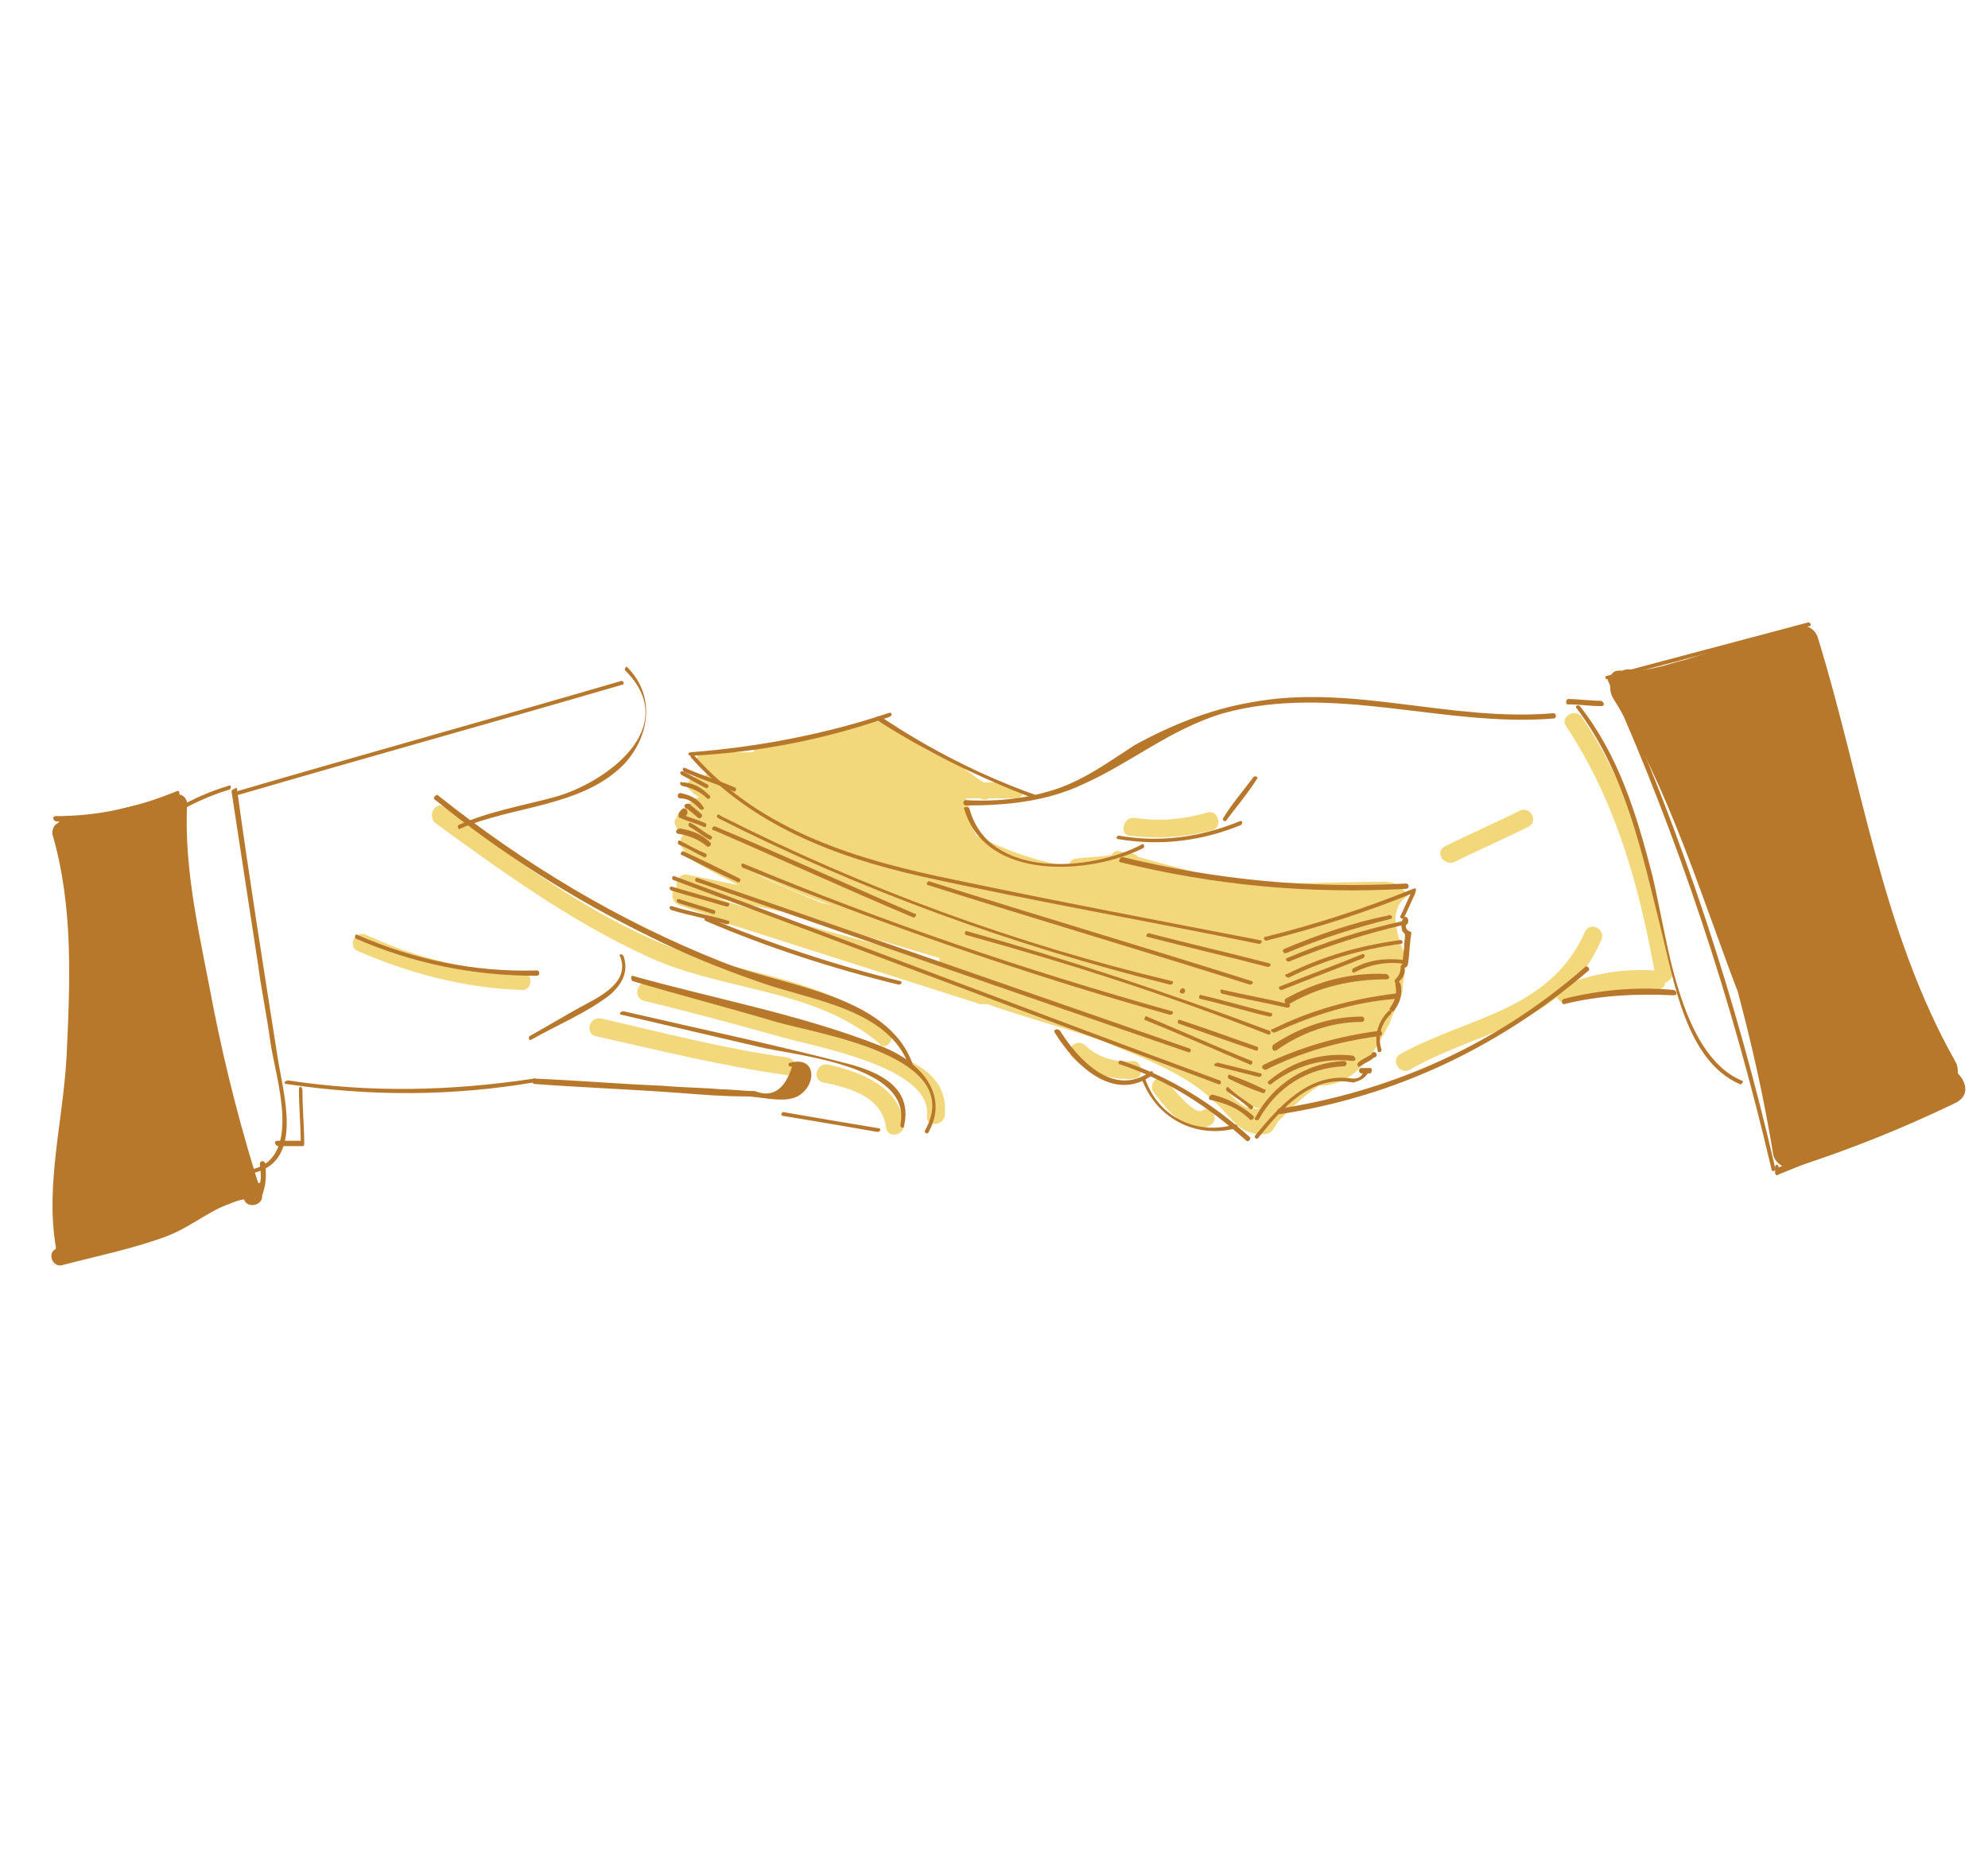 <?xml version="1.0" encoding="UTF-8"?>
<svg width="115px" height="108px" viewBox="0 0 115 108" version="1.1" xmlns="http://www.w3.org/2000/svg" xmlns:xlink="http://www.w3.org/1999/xlink">
    <title>HASSLEFREE</title>
    <g id="Home-About-&amp;-other" stroke="none" stroke-width="1" fill="none" fill-rule="evenodd">
        <g id="HASSLEFREE">
            <g transform="translate(2, 35)" fill-rule="nonzero">
                <path d="M78.718,18.268 C78.718,17.653 78.924,17.139 79.437,16.832 C79.232,16.421 78.821,16.011 78.103,16.011 C75.229,16.011 72.355,16.216 69.482,16.011 C67.634,15.6 65.684,15.087 63.837,14.574 C63.734,14.471 63.632,14.368 63.426,14.368 C63.324,14.368 63.221,14.368 63.221,14.368 C63.118,14.368 62.913,14.266 62.811,14.266 C62.605,14.163 62.4,14.266 62.297,14.471 C61.579,14.574 60.963,14.574 60.245,14.676 C60.039,14.676 59.834,14.882 59.834,15.087 C59.629,15.087 59.424,14.984 59.116,14.984 C57.474,14.676 55.934,14.061 54.497,13.342 C54.292,13.034 54.189,12.726 54.189,12.418 C54.087,12.008 54.087,11.597 53.882,11.187 C54.189,11.187 54.395,11.187 54.703,11.187 C54.703,11.187 54.703,11.187 54.703,11.187 C54.908,11.289 55.011,11.289 55.216,11.187 C55.729,11.187 56.242,11.187 56.755,11.187 C57.063,11.187 57.166,10.982 57.268,10.776 C56.755,10.674 56.447,10.468 56.037,10.263 C55.626,10.263 55.318,10.263 54.908,10.263 C54.395,9.955 53.882,9.545 53.368,9.134 C53.368,9.134 53.368,9.032 53.266,9.032 C51.932,8.724 50.7,7.903 49.776,6.979 C49.468,6.876 49.263,6.774 48.955,6.774 C48.237,6.568 47.211,6.979 46.389,7.184 C44.953,7.492 43.413,7.8 41.976,8.108 C41.771,8.108 41.668,8.313 41.566,8.518 C40.95,8.518 40.334,8.518 39.718,8.518 C39.513,8.416 39.411,8.416 39.205,8.518 C39.103,8.518 38.897,8.518 38.795,8.518 C38.179,8.416 38.179,9.339 38.692,9.545 C38.795,9.545 38.897,9.647 39,9.647 C38.897,9.75 38.692,9.955 38.692,10.058 C38.692,10.058 38.589,10.058 38.589,9.955 C38.076,9.75 37.461,10.366 37.974,10.776 C37.974,10.776 38.076,10.776 38.076,10.879 C38.076,10.879 38.076,10.879 38.076,10.879 C38.076,10.879 38.076,10.879 38.076,10.879 C38.179,10.982 38.282,10.982 38.384,11.084 C38.384,11.084 38.384,11.187 38.384,11.187 C38.076,11.084 37.768,11.495 37.871,11.803 C37.768,11.803 37.768,11.803 37.666,11.803 C37.461,11.803 37.255,12.008 37.153,12.213 C37.153,12.316 37.153,12.316 37.05,12.418 C36.947,12.624 37.153,12.932 37.255,13.034 C37.255,13.034 37.358,13.137 37.358,13.137 C37.563,13.239 37.768,13.239 37.974,13.034 C38.076,13.239 38.179,13.342 38.282,13.547 C38.384,13.65 38.487,13.65 38.589,13.753 C38.487,13.342 38.179,13.342 37.974,13.239 C37.358,13.034 37.153,13.855 37.563,14.163 C37.563,14.266 37.666,14.471 37.768,14.574 C38.692,15.189 39.718,15.703 40.745,16.216 C39.718,16.011 38.795,15.805 37.768,15.6 C37.358,15.497 37.05,16.011 37.153,16.318 C36.845,16.421 36.742,17.139 37.255,17.345 C38.076,17.653 39,17.961 39.924,18.268 C40.026,18.371 40.026,18.474 40.232,18.474 C45.055,20.013 49.879,21.553 54.703,23.092 C54.908,23.092 55.011,23.092 55.113,23.092 C57.166,23.811 59.424,24.426 61.579,25.145 C62.811,25.658 64.145,26.171 65.376,26.787 C66.403,27.3 67.429,27.916 68.25,28.737 C68.866,29.25 69.379,30.071 69.995,30.379 C70.405,30.584 70.816,30.687 71.329,30.584 C71.637,30.482 71.739,30.174 71.945,29.866 C72.766,29.045 73.484,28.326 74.305,27.813 C76.255,27.813 77.384,26.171 78.308,24.324 C78.308,24.324 78.411,24.221 78.411,24.118 C78.616,23.503 78.924,22.989 79.129,22.374 C79.129,21.758 79.334,21.039 79.334,20.321 C79.334,20.218 79.232,20.218 79.232,20.116 C78.924,19.5 78.821,18.884 78.718,18.268 Z M42.079,15.703 C42.079,15.703 42.079,15.703 42.079,15.703 C43.413,16.318 44.747,16.934 46.082,17.345 C45.876,17.345 45.774,17.242 45.568,17.242 C44.234,16.729 42.9,16.113 41.566,15.497 C41.771,15.6 41.874,15.6 42.079,15.703 Z M52.342,20.629 C48.032,19.397 43.618,18.371 39.411,16.934 C41.361,17.345 43.311,17.755 45.261,18.166 C47.621,19.089 49.982,19.705 52.342,20.424 C52.342,20.526 52.342,20.629 52.342,20.629 Z M70.097,29.045 C69.789,28.942 69.379,28.532 69.071,28.224 C69.379,28.429 69.789,28.634 70.097,28.839 C70.405,29.045 70.611,29.045 70.918,29.147 C70.611,29.147 70.405,29.147 70.097,29.045 Z" id="Shape" fill="#F2D77B"></path>
                <path d="M49.468,24.632 C45.774,21.553 41.155,21.45 36.845,19.808 C32.124,17.961 27.711,14.676 23.708,11.7 C23.195,11.289 22.682,12.213 23.195,12.624 C26.992,15.395 30.995,18.268 35.203,20.218 C39.616,22.374 44.953,22.066 48.853,25.35 C49.161,25.863 49.879,25.145 49.468,24.632 Z" id="Path" fill="#F2D77B"></path>
                <path d="M47.826,25.35 C43.721,24.118 39.616,22.887 35.511,21.861 C34.895,21.655 34.587,22.682 35.203,22.887 C37.768,23.503 40.437,24.221 43.003,24.939 C45.055,25.555 51.932,26.684 51.624,29.558 C51.521,30.174 52.547,30.174 52.65,29.558 C52.958,26.787 49.982,26.068 47.826,25.35 Z" id="Path" fill="#F2D77B"></path>
                <path d="M43.516,26.171 C39.821,25.658 36.332,24.734 32.739,23.913 C32.124,23.811 31.816,24.734 32.432,24.939 C36.126,25.761 39.821,26.684 43.516,27.197 C44.234,27.3 44.234,26.274 43.516,26.171 Z" id="Path" fill="#F2D77B"></path>
                <path d="M45.876,26.582 C45.261,26.479 44.953,27.403 45.568,27.608 C47.108,27.916 49.058,28.429 49.263,30.276 C49.366,30.892 50.392,30.687 50.289,29.968 C49.982,27.813 47.724,26.992 45.876,26.582 Z" id="Path" fill="#F2D77B"></path>
                <path d="M28.224,21.245 C25.042,21.142 22.066,20.424 19.192,19.089 C18.576,18.782 18.063,19.705 18.679,20.013 C21.758,21.347 24.939,22.168 28.224,22.271 C28.839,22.271 28.839,21.245 28.224,21.245 Z" id="Path" fill="#F2D77B"></path>
                <path d="M63.529,26.376 C62.503,26.479 61.476,26.171 60.758,25.453 C60.245,25.042 59.526,25.761 60.039,26.171 C60.963,27.095 62.297,27.505 63.632,27.403 C64.145,27.403 64.145,26.376 63.529,26.376 Z" id="Path" fill="#F2D77B"></path>
                <path d="M67.532,29.25 C67.121,29.558 65.684,27.813 65.479,27.505 C65.068,26.992 64.35,27.711 64.761,28.224 C65.376,29.045 66.813,30.892 68.045,30.071 C68.558,29.763 68.045,28.942 67.532,29.25 Z" id="Path" fill="#F2D77B"></path>
                <path d="M89.495,6.466 C89.084,5.953 88.263,6.466 88.571,6.979 C91.445,11.289 92.779,16.113 93.703,21.142 C92.163,21.039 90.624,21.245 89.084,21.758 C89.7,21.142 90.213,20.321 90.624,19.397 C90.932,18.782 90.008,18.268 89.7,18.884 C87.647,23.503 82.926,23.811 79.026,25.966 C78.411,26.274 78.924,27.197 79.539,26.889 C82.413,25.247 85.697,24.632 88.058,22.682 C88.161,22.887 88.366,23.092 88.674,22.989 C90.316,22.476 92.061,22.168 93.805,22.271 C94.113,22.271 94.318,22.066 94.318,21.861 C94.524,21.758 94.832,21.553 94.729,21.245 C93.805,15.908 92.471,10.879 89.495,6.466 Z" id="Path" fill="#F2D77B"></path>
                <path d="M67.839,12.008 C66.403,12.418 65.068,12.521 63.632,12.316 C63.016,12.213 62.708,13.239 63.324,13.342 C64.966,13.547 66.505,13.445 68.147,13.034 C68.763,12.829 68.455,11.803 67.839,12.008 Z" id="Path" fill="#F2D77B"></path>
                <path d="M85.903,11.905 C84.466,12.624 83.029,13.239 81.592,13.958 C80.976,14.266 81.489,15.087 82.105,14.882 C83.542,14.163 84.979,13.547 86.416,12.829 C87.032,12.521 86.518,11.597 85.903,11.905 Z" id="Path" fill="#F2D77B"></path>
                <path d="M11.803,10.982 C19.192,8.826 26.582,6.774 33.971,4.618 C34.176,4.618 34.074,4.311 33.868,4.413 C26.479,6.568 19.089,8.621 11.7,10.776 C11.597,10.776 11.7,10.982 11.803,10.982 L11.803,10.982 Z" id="Path" fill="#B7782B"></path>
                <path d="M34.176,3.797 C37.461,7.082 33.047,10.263 30.174,11.084 C28.326,11.597 26.376,11.905 24.529,12.726 C24.426,12.829 24.529,13.034 24.632,12.932 C27.711,11.597 31.611,11.7 34.074,9.237 C35.613,7.595 35.921,5.234 34.279,3.592 C34.279,3.489 34.074,3.695 34.176,3.797 L34.176,3.797 Z" id="Path" fill="#B7782B"></path>
                <path d="M23.195,11.289 C26.992,14.368 31.2,17.037 35.613,19.192 C37.666,20.218 39.718,21.039 41.771,21.758 C44.85,22.887 49.366,23.297 50.597,26.684 C50.7,26.889 50.905,26.787 50.803,26.582 C49.366,22.476 43.208,22.066 39.718,20.629 C33.766,18.268 28.326,14.984 23.297,10.982 C23.195,10.982 22.989,11.187 23.195,11.289 L23.195,11.289 Z" id="Path" fill="#B7782B"></path>
                <path d="M33.868,20.321 C34.484,21.861 32.637,22.682 31.508,23.297 C30.584,23.811 29.558,24.426 28.634,24.939 C28.532,25.042 28.634,25.247 28.737,25.145 C30.174,24.324 31.918,23.605 33.253,22.579 C33.971,21.963 34.382,21.245 34.074,20.321 C33.971,20.116 33.766,20.218 33.868,20.321 L33.868,20.321 Z" id="Path" fill="#B7782B"></path>
                <path d="M34.587,21.758 C37.358,22.579 40.129,23.297 42.9,24.118 C45.363,24.837 53.882,26.068 51.521,30.379 C51.418,30.482 51.624,30.687 51.726,30.482 C52.958,28.224 51.111,26.376 49.058,25.555 C44.439,23.708 39.308,22.784 34.587,21.45 C34.484,21.45 34.484,21.655 34.587,21.758 L34.587,21.758 Z" id="Path" fill="#B7782B"></path>
                <path d="M33.971,23.708 C36.639,24.324 39.205,24.939 41.874,25.555 C43.926,26.068 50.803,26.582 50.084,30.071 C50.084,30.276 50.289,30.276 50.289,30.174 C50.803,28.018 49.058,27.095 47.211,26.582 C42.9,25.453 38.487,24.529 34.074,23.503 C33.868,23.503 33.766,23.708 33.971,23.708 L33.971,23.708 Z" id="Path" fill="#B7782B"></path>
                <path d="M28.942,27.711 C31.713,27.916 34.484,28.018 37.255,28.224 C38.589,28.326 39.821,28.429 41.155,28.429 C41.976,28.429 43.311,28.839 44.132,28.429 C45.261,27.813 45.261,26.068 43.721,26.479 C43.516,26.479 43.618,26.787 43.824,26.684 C43.413,28.018 42.695,28.532 41.668,28.121 C41.053,28.121 40.334,28.018 39.718,28.018 C38.589,27.916 37.461,27.916 36.332,27.813 C33.868,27.711 31.405,27.505 29.045,27.403 C28.737,27.403 28.737,27.711 28.942,27.711 L28.942,27.711 Z" id="Path" fill="#B7782B"></path>
                <path d="M43.311,29.558 C45.158,29.866 47.005,30.174 48.75,30.482 C48.955,30.482 48.955,30.276 48.853,30.276 C47.005,29.968 45.158,29.661 43.413,29.353 C43.208,29.25 43.105,29.558 43.311,29.558 L43.311,29.558 Z" id="Path" fill="#B7782B"></path>
                <path d="M14.574,27.711 C19.397,28.429 24.118,28.429 28.942,27.608 C29.147,27.608 29.045,27.3 28.839,27.403 C24.118,28.121 19.397,28.224 14.676,27.505 C14.471,27.505 14.368,27.711 14.574,27.711 L14.574,27.711 Z" id="Path" fill="#B7782B"></path>
                <path d="M18.576,19.295 C21.861,20.732 25.35,21.45 29.045,21.45 C29.25,21.45 29.25,21.142 29.045,21.142 C25.453,21.245 21.963,20.526 18.679,19.089 C18.576,18.987 18.474,19.192 18.576,19.295 L18.576,19.295 Z" id="Path" fill="#B7782B"></path>
                <path d="M11.392,10.776 C11.905,14.163 12.418,17.447 12.932,20.834 C13.137,22.374 13.445,23.811 13.65,25.35 C13.958,27.403 15.497,31.918 12.624,32.637 C12.418,32.637 12.521,32.945 12.726,32.842 C15.6,32.124 14.368,28.224 14.061,26.171 C13.239,20.937 12.418,15.805 11.7,10.571 C11.7,10.571 11.392,10.674 11.392,10.776 L11.392,10.776 Z" id="Path" fill="#B7782B"></path>
                <path d="M15.292,28.018 C15.292,29.045 15.395,30.071 15.395,31.097 C15.395,31.097 15.497,30.995 15.497,30.995 C14.984,30.995 14.471,30.995 14.061,30.995 C13.855,30.995 13.855,31.2 14.061,31.303 C14.574,31.303 15.087,31.303 15.497,31.303 C15.6,31.303 15.6,31.2 15.6,31.2 C15.6,30.174 15.497,29.147 15.497,28.121 C15.497,27.813 15.292,27.813 15.292,28.018 L15.292,28.018 Z" id="Path" fill="#B7782B"></path>
                <path d="M11.187,10.468 C10.161,10.776 9.237,11.187 8.313,11.7 C8.211,11.803 8.313,12.008 8.416,11.905 C9.339,11.392 10.263,10.982 11.289,10.674 C11.392,10.571 11.392,10.366 11.187,10.468 L11.187,10.468 Z" id="Path" fill="#B7782B"></path>
                <path d="M8.416,11.187 C8.724,19.089 10.263,26.889 12.829,34.484 C12.829,34.587 13.034,34.587 13.034,34.484 C13.342,33.766 13.445,33.253 13.342,32.329 C13.342,32.124 13.034,32.124 13.034,32.329 C13.342,34.997 12.213,32.124 12.111,31.611 C11.803,30.687 11.597,29.763 11.289,28.839 C10.776,26.992 10.366,25.145 9.955,23.297 C9.237,19.397 8.826,15.292 8.621,11.187 C8.621,10.982 8.416,10.982 8.416,11.187 L8.416,11.187 Z" id="Path" fill="#B7782B"></path>
                <path d="M12.316,33.971 C9.134,35.305 5.85,36.434 2.463,37.255 C2.258,37.255 2.361,37.563 2.566,37.461 C5.953,36.537 9.237,35.511 12.418,34.176 C12.521,34.176 12.521,33.868 12.316,33.971 L12.316,33.971 Z" id="Path" fill="#B7782B"></path>
                <path d="M8.211,10.776 C5.953,11.7 3.695,12.213 1.232,12.213 C1.026,12.213 1.026,12.418 1.232,12.521 C3.695,12.521 6.055,12.111 8.313,11.084 C8.416,10.982 8.416,10.674 8.211,10.776 L8.211,10.776 Z" id="Path" fill="#B7782B"></path>
                <path d="M37.974,8.826 C41.463,12.726 46.287,14.574 51.316,15.703 C57.782,17.139 64.35,18.268 70.816,19.603 C71.021,19.603 71.021,19.397 70.918,19.397 C65.068,18.268 59.116,17.139 53.266,15.908 C47.724,14.779 42.079,13.137 38.179,8.724 C38.076,8.518 37.871,8.724 37.974,8.826 L37.974,8.826 Z" id="Path" fill="#B7782B"></path>
                <path d="M71.329,19.397 C74.203,18.679 77.076,17.755 79.847,16.626 C79.95,16.524 79.95,16.318 79.745,16.421 C76.974,17.55 74.1,18.474 71.226,19.192 C71.021,19.192 71.124,19.5 71.329,19.397 L71.329,19.397 Z" id="Path" fill="#B7782B"></path>
                <path d="M62.811,14.882 C68.25,16.216 73.689,16.729 79.334,16.421 C79.539,16.421 79.539,16.113 79.334,16.113 C73.792,16.421 68.353,15.908 62.913,14.574 C62.708,14.676 62.708,14.882 62.811,14.882 L62.811,14.882 Z" id="Path" fill="#B7782B"></path>
                <path d="M48.75,6.671 C51.624,8.518 54.6,9.955 57.782,11.187 C57.987,11.289 57.987,10.982 57.884,10.982 C54.703,9.853 51.726,8.313 48.955,6.466 C48.75,6.363 48.545,6.568 48.75,6.671 L48.75,6.671 Z" id="Path" fill="#B7782B"></path>
                <path d="M37.974,8.724 C41.874,8.518 45.671,7.8 49.468,6.466 C49.674,6.363 49.571,6.158 49.366,6.261 C45.671,7.492 41.874,8.211 37.974,8.518 C37.768,8.518 37.768,8.724 37.974,8.724 L37.974,8.724 Z" id="Path" fill="#B7782B"></path>
                <path d="M37.563,9.647 C38.487,10.058 39.513,10.366 40.437,10.776 C40.539,10.879 40.642,10.571 40.539,10.571 C39.616,10.161 38.589,9.853 37.666,9.442 C37.461,9.339 37.461,9.545 37.563,9.647 L37.563,9.647 Z" id="Path" fill="#B7782B"></path>
                <path d="M37.461,9.853 C37.871,10.058 38.384,10.366 38.795,10.571 C38.897,10.674 39.103,10.468 38.897,10.366 C38.487,10.161 37.974,9.853 37.563,9.647 C37.358,9.545 37.255,9.75 37.461,9.853 L37.461,9.853 Z" id="Path" fill="#B7782B"></path>
                <path d="M37.461,10.468 C37.974,10.571 38.487,10.776 38.897,11.187 C39,11.289 39.205,11.084 39,10.982 C38.589,10.571 38.076,10.263 37.461,10.263 C37.358,10.161 37.255,10.366 37.461,10.468 L37.461,10.468 Z" id="Path" fill="#B7782B"></path>
                <path d="M37.358,11.187 C37.871,11.187 38.179,11.495 38.487,11.803 C38.589,11.905 38.795,11.803 38.692,11.7 C38.384,11.187 37.871,10.982 37.358,10.879 C37.153,10.879 37.153,11.187 37.358,11.187 L37.358,11.187 Z" id="Path" fill="#B7782B"></path>
                <path d="M37.666,11.7 C37.871,11.905 38.179,12.111 38.384,12.316 C38.487,12.418 38.692,12.213 38.589,12.111 C38.384,11.905 38.076,11.7 37.871,11.495 C37.666,11.495 37.461,11.597 37.666,11.7 L37.666,11.7 Z" id="Path" fill="#B7782B"></path>
                <path d="M37.768,11.803 C37.974,11.803 37.974,11.495 37.768,11.495 C37.563,11.495 37.563,11.803 37.768,11.803 L37.768,11.803 Z" id="Path" fill="#B7782B"></path>
                <path d="M37.461,11.803 C37.358,11.905 37.255,12.008 37.255,12.111 C37.255,12.213 37.255,12.316 37.358,12.316 C37.768,12.521 38.282,12.624 38.692,12.829 C38.897,12.932 38.897,12.624 38.795,12.624 C38.384,12.418 37.871,12.316 37.461,12.111 C37.461,12.213 37.461,12.213 37.563,12.316 C37.666,12.213 37.768,12.111 37.768,12.008 C37.768,11.803 37.563,11.7 37.461,11.803 L37.461,11.803 Z" id="Path" fill="#B7782B"></path>
                <path d="M37.871,12.829 C38.282,13.034 38.589,13.342 39,13.547 C39.103,13.65 39.308,13.445 39.103,13.342 C38.692,13.137 38.384,12.829 37.974,12.624 C37.871,12.521 37.768,12.726 37.871,12.829 L37.871,12.829 Z" id="Path" fill="#B7782B"></path>
                <path d="M37.255,13.239 C37.871,13.342 38.384,13.547 38.897,13.958 C39,14.061 39.205,13.855 39.103,13.753 C38.589,13.239 37.974,13.034 37.358,12.932 C37.05,12.932 37.05,13.239 37.255,13.239 L37.255,13.239 Z" id="Path" fill="#B7782B"></path>
                <path d="M37.255,13.855 C37.768,14.061 38.282,14.368 38.692,14.574 C38.795,14.676 39,14.471 38.795,14.368 C38.282,14.163 37.768,13.855 37.358,13.65 C37.255,13.547 37.153,13.753 37.255,13.855 L37.255,13.855 Z" id="Path" fill="#B7782B"></path>
                <path d="M37.461,14.471 C38.487,14.984 39.513,15.497 40.642,16.011 C40.745,16.113 40.95,15.908 40.745,15.805 C39.718,15.292 38.692,14.779 37.563,14.266 C37.461,14.163 37.255,14.471 37.461,14.471 L37.461,14.471 Z" id="Path" fill="#B7782B"></path>
                <path d="M38.282,16.011 C47.724,19.295 57.166,22.579 66.711,25.863 C66.916,25.966 66.916,25.658 66.813,25.658 C57.371,22.374 47.929,19.089 38.384,15.805 C38.179,15.703 38.179,16.011 38.282,16.011 L38.282,16.011 Z" id="Path" fill="#B7782B"></path>
                <path d="M36.947,15.908 C47.416,19.808 57.987,23.811 68.455,27.711 C68.661,27.813 68.661,27.505 68.558,27.505 C57.987,23.605 47.518,19.603 37.05,15.703 C36.845,15.6 36.845,15.908 36.947,15.908 L36.947,15.908 Z" id="Path" fill="#B7782B"></path>
                <path d="M36.845,16.524 C37.871,16.832 39,17.139 40.026,17.447 C40.232,17.447 40.232,17.242 40.129,17.242 C39.103,16.934 37.974,16.626 36.947,16.318 C36.742,16.216 36.639,16.421 36.845,16.524 L36.845,16.524 Z" id="Path" fill="#B7782B"></path>
                <path d="M37.255,17.242 C37.871,17.447 38.589,17.653 39.205,17.858 C39.411,17.961 39.411,17.653 39.308,17.653 C38.692,17.447 37.974,17.242 37.358,17.037 C37.153,16.934 37.05,17.139 37.255,17.242 L37.255,17.242 Z" id="Path" fill="#B7782B"></path>
                <path d="M36.845,17.653 C37.871,17.961 39,18.166 40.026,18.474 C40.232,18.474 40.232,18.268 40.129,18.268 C39.103,17.961 37.974,17.755 36.947,17.447 C36.742,17.345 36.639,17.55 36.845,17.653 L36.845,17.653 Z" id="Path" fill="#B7782B"></path>
                <path d="M38.795,18.268 C42.387,19.808 46.184,21.039 49.982,21.963 C50.187,21.963 50.187,21.758 50.084,21.758 C46.287,20.834 42.592,19.603 38.897,18.063 C38.795,17.961 38.692,18.166 38.795,18.268 L38.795,18.268 Z" id="Path" fill="#B7782B"></path>
                <path d="M62.811,26.582 C65.582,27.505 67.942,29.045 70.097,30.995 C70.2,31.097 70.405,30.892 70.303,30.789 C68.147,28.839 65.684,27.3 62.913,26.376 C62.708,26.274 62.605,26.582 62.811,26.582 L62.811,26.582 Z" id="Path" fill="#B7782B"></path>
                <path d="M70.816,30.789 C72.15,29.147 73.792,27.197 76.153,27.608 C76.358,27.608 76.358,27.403 76.255,27.403 C73.792,26.992 72.047,28.942 70.611,30.687 C70.508,30.789 70.713,30.995 70.816,30.789 L70.816,30.789 Z" id="Path" fill="#B7782B"></path>
                <path d="M39.513,12.316 C47.826,16.524 56.653,19.705 65.684,21.963 C65.889,21.963 65.889,21.758 65.787,21.758 C56.755,19.603 48.032,16.421 39.718,12.213 C39.513,12.008 39.411,12.213 39.513,12.316 L39.513,12.316 Z" id="Path" fill="#B7782B"></path>
                <path d="M66.403,22.476 C66.608,22.476 66.608,22.168 66.403,22.168 C66.197,22.271 66.197,22.476 66.403,22.476 L66.403,22.476 Z" id="Path" fill="#B7782B"></path>
                <path d="M39.308,13.034 C43.105,14.676 46.903,16.421 50.803,18.063 C50.905,18.166 51.111,17.858 50.905,17.858 C47.108,16.216 43.311,14.471 39.411,12.829 C39.205,12.726 39.103,13.034 39.308,13.034 L39.308,13.034 Z" id="Path" fill="#B7782B"></path>
                <path d="M40.95,15.189 C49.058,18.474 57.268,21.347 65.684,23.708 C65.889,23.708 65.889,23.503 65.787,23.503 C57.371,21.142 49.161,18.371 41.053,14.984 C40.847,14.882 40.847,15.087 40.95,15.189 L40.95,15.189 Z" id="Path" fill="#B7782B"></path>
                <path d="M53.882,19.089 C59.834,20.732 65.582,22.579 71.329,24.837 C71.534,24.939 71.534,24.632 71.432,24.632 C65.684,22.476 59.834,20.526 53.984,18.884 C53.779,18.782 53.779,19.089 53.882,19.089 L53.882,19.089 Z" id="Path" fill="#B7782B"></path>
                <path d="M51.726,16.216 C57.884,18.166 64.145,20.013 70.303,21.963 C70.508,21.963 70.508,21.758 70.405,21.758 C64.247,19.808 57.987,17.961 51.829,16.011 C51.624,15.908 51.521,16.216 51.726,16.216 L51.726,16.216 Z" id="Path" fill="#B7782B"></path>
                <path d="M64.35,19.192 C66.711,19.808 68.968,20.321 71.329,20.937 C71.534,20.937 71.534,20.732 71.432,20.732 C69.071,20.116 66.813,19.603 64.453,18.987 C64.35,18.987 64.247,19.192 64.35,19.192 L64.35,19.192 Z" id="Path" fill="#B7782B"></path>
                <path d="M68.661,22.476 C69.892,22.784 71.124,22.989 72.458,23.297 C72.663,23.297 72.663,23.092 72.561,23.092 C71.329,22.784 70.097,22.579 68.763,22.271 C68.558,22.168 68.558,22.374 68.661,22.476 L68.661,22.476 Z" id="Path" fill="#B7782B"></path>
                <path d="M67.429,22.784 C68.763,23.092 70.097,23.503 71.432,23.811 C71.637,23.811 71.637,23.605 71.534,23.605 C70.2,23.297 68.866,22.887 67.532,22.579 C67.326,22.476 67.326,22.784 67.429,22.784 L67.429,22.784 Z" id="Path" fill="#B7782B"></path>
                <path d="M66.197,24.221 C67.634,24.734 69.071,25.247 70.611,25.761 C70.816,25.863 70.816,25.555 70.713,25.555 C69.276,25.042 67.839,24.529 66.3,24.016 C66.095,23.913 66.095,24.221 66.197,24.221 L66.197,24.221 Z" id="Path" fill="#B7782B"></path>
                <path d="M64.247,24.016 C66.3,24.837 68.353,25.761 70.303,26.582 C70.405,26.684 70.508,26.376 70.405,26.376 C68.353,25.555 66.3,24.632 64.35,23.811 C64.247,23.708 64.145,24.016 64.247,24.016 L64.247,24.016 Z" id="Path" fill="#B7782B"></path>
                <path d="M68.353,26.684 C69.174,26.889 69.995,27.095 70.816,27.3 C71.021,27.3 71.021,27.095 70.918,27.095 C70.097,26.889 69.276,26.684 68.455,26.479 C68.25,26.479 68.147,26.684 68.353,26.684 L68.353,26.684 Z" id="Path" fill="#B7782B"></path>
                <path d="M69.071,27.403 C69.687,27.711 70.405,28.018 71.021,28.224 C71.124,28.326 71.329,28.018 71.124,28.018 C70.508,27.711 69.789,27.403 69.174,27.197 C69.071,27.095 68.968,27.3 69.071,27.403 L69.071,27.403 Z" id="Path" fill="#B7782B"></path>
                <path d="M68.968,28.121 C69.379,28.429 69.892,28.737 70.303,29.147 C70.405,29.25 70.611,29.045 70.405,28.942 C69.995,28.634 69.482,28.326 69.071,27.916 C68.968,27.813 68.866,28.018 68.968,28.121 L68.968,28.121 Z" id="Path" fill="#B7782B"></path>
                <path d="M68.045,28.634 C68.968,28.839 69.687,29.147 70.303,29.763 C70.405,29.866 70.611,29.661 70.508,29.558 C69.789,28.942 68.968,28.532 68.147,28.326 C67.942,28.326 67.839,28.634 68.045,28.634 L68.045,28.634 Z" id="Path" fill="#B7782B"></path>
                <path d="M72.561,20.629 C74.818,19.705 77.076,18.987 79.334,18.474 C79.539,18.474 79.437,18.166 79.232,18.268 C76.871,18.782 74.613,19.5 72.458,20.424 C72.355,20.424 72.355,20.629 72.561,20.629 L72.561,20.629 Z" id="Path" fill="#B7782B"></path>
                <path d="M72.458,20.116 C74.408,19.295 76.358,18.679 78.411,18.166 C78.616,18.166 78.513,17.858 78.308,17.961 C76.255,18.371 74.203,19.089 72.253,19.911 C72.15,20.013 72.253,20.218 72.458,20.116 L72.458,20.116 Z" id="Path" fill="#B7782B"></path>
                <path d="M79.642,16.626 C79.437,17.037 79.232,17.55 79.026,17.961 C78.924,18.063 79.129,18.268 79.232,18.063 C79.437,17.653 79.642,17.139 79.847,16.729 C79.95,16.524 79.745,16.421 79.642,16.626 L79.642,16.626 Z" id="Path" fill="#B7782B"></path>
                <path d="M79.232,18.063 C79.026,18.268 79.026,18.576 79.129,18.884 C79.129,18.884 79.232,18.987 79.232,18.987 C79.334,19.089 79.232,19.397 79.232,19.603 C79.232,20.013 79.129,20.424 79.129,20.834 C79.129,21.039 79.334,21.039 79.437,20.834 C79.539,20.218 79.539,19.603 79.642,18.987 C79.642,18.987 79.642,18.884 79.539,18.884 C79.334,18.782 79.232,18.576 79.437,18.371 C79.539,18.166 79.334,17.961 79.232,18.063 L79.232,18.063 Z" id="Path" fill="#B7782B"></path>
                <path d="M79.026,20.937 C79.026,21.245 78.924,21.45 78.718,21.655 C78.616,21.758 78.718,21.963 78.821,21.861 C79.129,21.655 79.334,21.347 79.232,20.937 C79.334,20.732 79.026,20.732 79.026,20.937 L79.026,20.937 Z" id="Path" fill="#B7782B"></path>
                <path d="M78.718,21.963 C78.821,22.476 78.718,22.887 78.411,23.297 C78.308,23.4 78.513,23.605 78.616,23.503 C79.026,22.989 79.129,22.476 79.026,21.963 C78.924,21.655 78.718,21.758 78.718,21.963 L78.718,21.963 Z" id="Path" fill="#B7782B"></path>
                <path d="M78.308,23.503 C77.692,24.118 77.487,24.939 77.692,25.761 C77.692,25.966 78,25.863 77.897,25.658 C77.692,24.939 77.897,24.221 78.411,23.708 C78.616,23.503 78.411,23.4 78.308,23.503 L78.308,23.503 Z" id="Path" fill="#B7782B"></path>
                <path d="M77.487,26.171 C77.692,26.171 77.692,25.863 77.487,25.863 C77.282,25.863 77.282,26.171 77.487,26.171 L77.487,26.171 Z" id="Path" fill="#B7782B"></path>
                <path d="M77.384,25.966 C77.076,26.171 76.768,26.274 76.563,26.479 C76.461,26.582 76.563,26.787 76.666,26.684 C76.974,26.479 77.282,26.376 77.487,26.171 C77.692,26.068 77.589,25.863 77.384,25.966 L77.384,25.966 Z" id="Path" fill="#B7782B"></path>
                <path d="M77.282,26.787 C77.076,26.787 76.974,26.787 76.768,26.787 C76.563,26.787 76.563,27.095 76.768,27.095 C76.974,27.095 77.076,27.095 77.282,27.095 C77.384,26.992 77.384,26.787 77.282,26.787 L77.282,26.787 Z" id="Path" fill="#B7782B"></path>
                <path d="M76.871,26.992 C76.768,27.3 76.563,27.403 76.255,27.403 C76.05,27.403 76.153,27.711 76.358,27.608 C76.666,27.505 76.974,27.403 77.179,26.992 C77.179,26.889 76.974,26.787 76.871,26.992 L76.871,26.992 Z" id="Path" fill="#B7782B"></path>
                <path d="M70.816,29.763 C71.842,27.916 73.587,26.787 75.742,26.684 C75.947,26.684 75.947,26.376 75.742,26.376 C73.587,26.479 71.637,27.711 70.611,29.661 C70.508,29.763 70.713,29.866 70.816,29.763 L70.816,29.763 Z" id="Path" fill="#B7782B"></path>
                <path d="M71.534,27.711 C72.868,26.684 74.511,26.171 76.255,26.376 C76.461,26.376 76.461,26.171 76.255,26.068 C74.511,25.863 72.766,26.376 71.432,27.505 C71.226,27.608 71.432,27.813 71.534,27.711 L71.534,27.711 Z" id="Path" fill="#B7782B"></path>
                <path d="M71.226,26.889 C73.279,25.863 75.434,25.247 77.795,24.939 C78,24.939 78,24.632 77.795,24.632 C75.434,24.939 73.279,25.555 71.124,26.582 C70.918,26.684 71.021,26.889 71.226,26.889 L71.226,26.889 Z" id="Path" fill="#B7782B"></path>
                <path d="M71.842,25.761 C73.279,24.734 75.024,24.118 76.768,24.118 C76.974,24.118 76.974,23.811 76.768,23.811 C74.921,23.811 73.176,24.426 71.637,25.453 C71.534,25.658 71.637,25.863 71.842,25.761 L71.842,25.761 Z" id="Path" fill="#B7782B"></path>
                <path d="M71.739,24.734 C73.997,23.708 76.255,22.989 78.718,22.784 C78.924,22.784 78.924,22.476 78.718,22.476 C76.255,22.784 73.895,23.4 71.637,24.529 C71.432,24.529 71.534,24.734 71.739,24.734 L71.739,24.734 Z" id="Path" fill="#B7782B"></path>
                <path d="M72.561,23.092 C74.305,22.066 76.255,21.655 78.205,21.655 C78.411,21.655 78.411,21.45 78.205,21.347 C76.153,21.245 74.203,21.758 72.355,22.784 C72.253,22.887 72.355,23.195 72.561,23.092 L72.561,23.092 Z" id="Path" fill="#B7782B"></path>
                <path d="M72.15,22.271 C73.689,21.655 75.332,21.039 76.871,20.424 C76.974,20.321 76.974,20.116 76.768,20.218 C75.229,20.834 73.587,21.45 72.047,22.066 C71.945,22.066 71.945,22.271 72.15,22.271 L72.15,22.271 Z" id="Path" fill="#B7782B"></path>
                <path d="M72.561,21.553 C74.613,20.526 76.768,19.911 79.026,19.603 C79.232,19.603 79.129,19.295 78.924,19.397 C76.666,19.705 74.511,20.321 72.458,21.347 C72.253,21.347 72.355,21.553 72.561,21.553 L72.561,21.553 Z" id="Path" fill="#B7782B"></path>
                <path d="M79.129,20.526 C78.103,20.424 77.179,20.526 76.255,21.039 C76.153,21.142 76.255,21.347 76.358,21.245 C77.179,20.834 78.103,20.629 79.026,20.732 C79.232,20.834 79.232,20.526 79.129,20.526 L79.129,20.526 Z" id="Path" fill="#B7782B"></path>
                <path d="M53.779,11.803 C55.011,16.011 61.066,15.6 64.145,14.061 C64.247,13.958 64.145,13.753 64.042,13.855 C61.168,15.395 55.216,15.908 54.087,11.803 C53.984,11.597 53.676,11.7 53.779,11.803 L53.779,11.803 Z" id="Path" fill="#B7782B"></path>
                <path d="M62.708,13.547 C65.171,13.958 67.532,13.65 69.789,12.726 C69.892,12.624 69.892,12.418 69.687,12.521 C67.429,13.445 65.068,13.753 62.708,13.342 C62.605,13.342 62.503,13.547 62.708,13.547 L62.708,13.547 Z" id="Path" fill="#B7782B"></path>
                <path d="M70.508,9.955 C69.892,10.776 69.276,11.495 68.763,12.316 C68.661,12.418 68.866,12.624 68.968,12.418 C69.584,11.597 70.2,10.879 70.713,10.058 C70.816,9.955 70.611,9.853 70.508,9.955 L70.508,9.955 Z" id="Path" fill="#B7782B"></path>
                <path d="M53.882,11.597 C56.139,11.597 58.5,11.392 60.655,10.366 C63.426,9.134 65.684,7.184 68.763,6.261 C75.126,4.516 81.489,7.082 87.853,6.568 C88.058,6.568 88.058,6.261 87.853,6.261 C81.9,6.774 76.153,4.516 70.303,5.645 C67.942,6.055 65.684,6.979 63.632,8.108 C62.195,9.032 60.963,9.955 59.321,10.571 C57.576,11.187 55.729,11.392 53.882,11.289 C53.676,11.289 53.676,11.597 53.882,11.597 L53.882,11.597 Z" id="Path" fill="#B7782B"></path>
                <path d="M89.187,5.953 C92.061,9.75 92.984,14.368 94.113,18.884 C94.832,21.758 95.55,26.376 98.629,27.711 C98.732,27.813 98.937,27.505 98.732,27.505 C95.139,25.966 94.421,19.192 93.6,15.703 C92.676,12.111 91.65,8.724 89.392,5.85 C89.289,5.747 89.084,5.85 89.187,5.953 L89.187,5.953 Z" id="Path" fill="#B7782B"></path>
                <path d="M88.674,5.747 C89.289,5.747 90.008,5.85 90.624,5.85 C90.829,5.85 90.829,5.645 90.624,5.542 C90.008,5.542 89.289,5.439 88.674,5.439 C88.571,5.542 88.571,5.747 88.674,5.747 L88.674,5.747 Z" id="Path" fill="#B7782B"></path>
                <path d="M91.034,4.413 C95.139,13.547 98.218,22.989 100.476,32.637 C100.476,32.842 100.784,32.739 100.682,32.534 C98.424,22.784 95.345,13.342 91.239,4.208 C91.137,4.105 90.932,4.311 91.034,4.413 L91.034,4.413 Z" id="Path" fill="#B7782B"></path>
                <path d="M100.682,32.534 C100.682,32.637 100.682,32.739 100.682,32.842 C100.682,32.945 100.784,33.047 100.887,32.945 C104.171,31.611 107.455,30.276 110.739,28.839 C110.842,28.737 110.842,28.532 110.637,28.634 C108.995,29.353 107.353,29.968 105.711,30.687 C105.095,30.892 100.887,32.534 100.887,32.534 C100.887,32.329 100.682,32.329 100.682,32.534 L100.682,32.534 Z" id="Path" fill="#B7782B"></path>
                <path d="M91.034,4.311 C94.934,3.284 98.732,2.258 102.632,1.232 C102.837,1.232 102.734,0.924 102.529,1.026 C98.629,2.053 94.832,3.079 90.932,4.105 C90.829,4.105 90.829,4.311 91.034,4.311 L91.034,4.311 Z" id="Path" fill="#B7782B"></path>
                <path d="M59.013,24.734 C60.142,26.582 62.4,28.839 64.658,27.197 C64.761,27.095 64.658,26.889 64.555,26.992 C62.4,28.532 60.347,26.274 59.321,24.632 C59.116,24.426 58.911,24.632 59.013,24.734 L59.013,24.734 Z" id="Path" fill="#B7782B"></path>
                <path d="M64.042,27.403 C64.863,29.661 67.121,30.892 69.482,30.276 C69.687,30.276 69.584,29.968 69.379,30.071 C67.121,30.687 64.966,29.558 64.247,27.403 C64.247,27.197 64.042,27.3 64.042,27.403 L64.042,27.403 Z" id="Path" fill="#B7782B"></path>
                <path d="M72.047,29.455 C78.718,28.429 84.774,25.555 89.905,21.142 C90.008,21.039 89.803,20.834 89.7,20.937 C84.671,25.35 78.616,28.121 71.945,29.147 C71.842,29.25 71.842,29.455 72.047,29.455 L72.047,29.455 Z" id="Path" fill="#B7782B"></path>
                <path d="M88.468,23.092 C90.521,22.579 92.676,22.476 94.832,22.579 C95.037,22.579 95.037,22.374 94.832,22.271 C92.676,22.066 90.521,22.271 88.468,22.784 C88.263,22.887 88.366,23.092 88.468,23.092 L88.468,23.092 Z" id="Path" fill="#B7782B"></path>
                <path d="M13.137,34.074 C12.008,30.584 11.084,26.992 10.366,23.4 C9.647,19.5 8.621,15.497 8.826,11.495 C8.826,11.187 8.518,10.879 8.211,10.982 C6.363,11.495 4.413,11.905 2.566,12.418 C2.258,12.418 2.053,12.418 1.745,12.418 C1.539,12.418 1.437,12.521 1.334,12.624 C1.129,12.726 1.026,12.932 1.026,13.239 C2.258,17.447 2.053,21.861 1.847,26.171 C1.642,29.866 0.616,33.561 1.232,37.153 C1.232,37.153 1.232,37.153 1.232,37.255 C0.718,37.461 1.026,38.384 1.642,38.179 C3.592,37.666 5.645,37.255 7.595,36.537 C9.237,35.921 10.468,34.689 12.111,34.382 C12.316,34.997 13.342,34.689 13.137,34.074 Z" id="Path" fill="#B7782B"></path>
                <path d="M111.253,27.095 C111.253,26.889 111.253,26.684 111.15,26.479 C106.839,18.884 105.711,10.161 103.145,1.847 C102.837,1.026 101.811,1.026 101.297,1.539 C99.347,1.95 97.397,2.566 95.447,3.182 C94.934,3.284 94.421,3.489 93.908,3.592 C93.497,3.695 92.984,3.797 92.574,3.797 C92.368,3.695 92.061,3.695 91.855,3.797 C91.753,3.797 91.753,3.797 91.65,3.797 C91.239,3.797 91.137,4.105 91.137,4.413 C91.137,4.824 91.137,5.132 91.342,5.439 C94.524,10.571 96.371,16.729 98.526,22.374 C98.526,22.374 98.526,22.374 98.526,22.374 C99.347,25.453 100.066,28.634 100.579,31.816 C100.682,32.329 101.4,32.739 101.811,32.534 C104.992,31.508 108.071,30.276 111.047,28.839 C111.971,28.429 111.766,27.608 111.253,27.095 Z" id="Path" fill="#B7782B"></path>
            </g>
            <rect id="Rectangle-Copy-29" x="0" y="0" width="115" height="108"></rect>
        </g>
    </g>
</svg>
